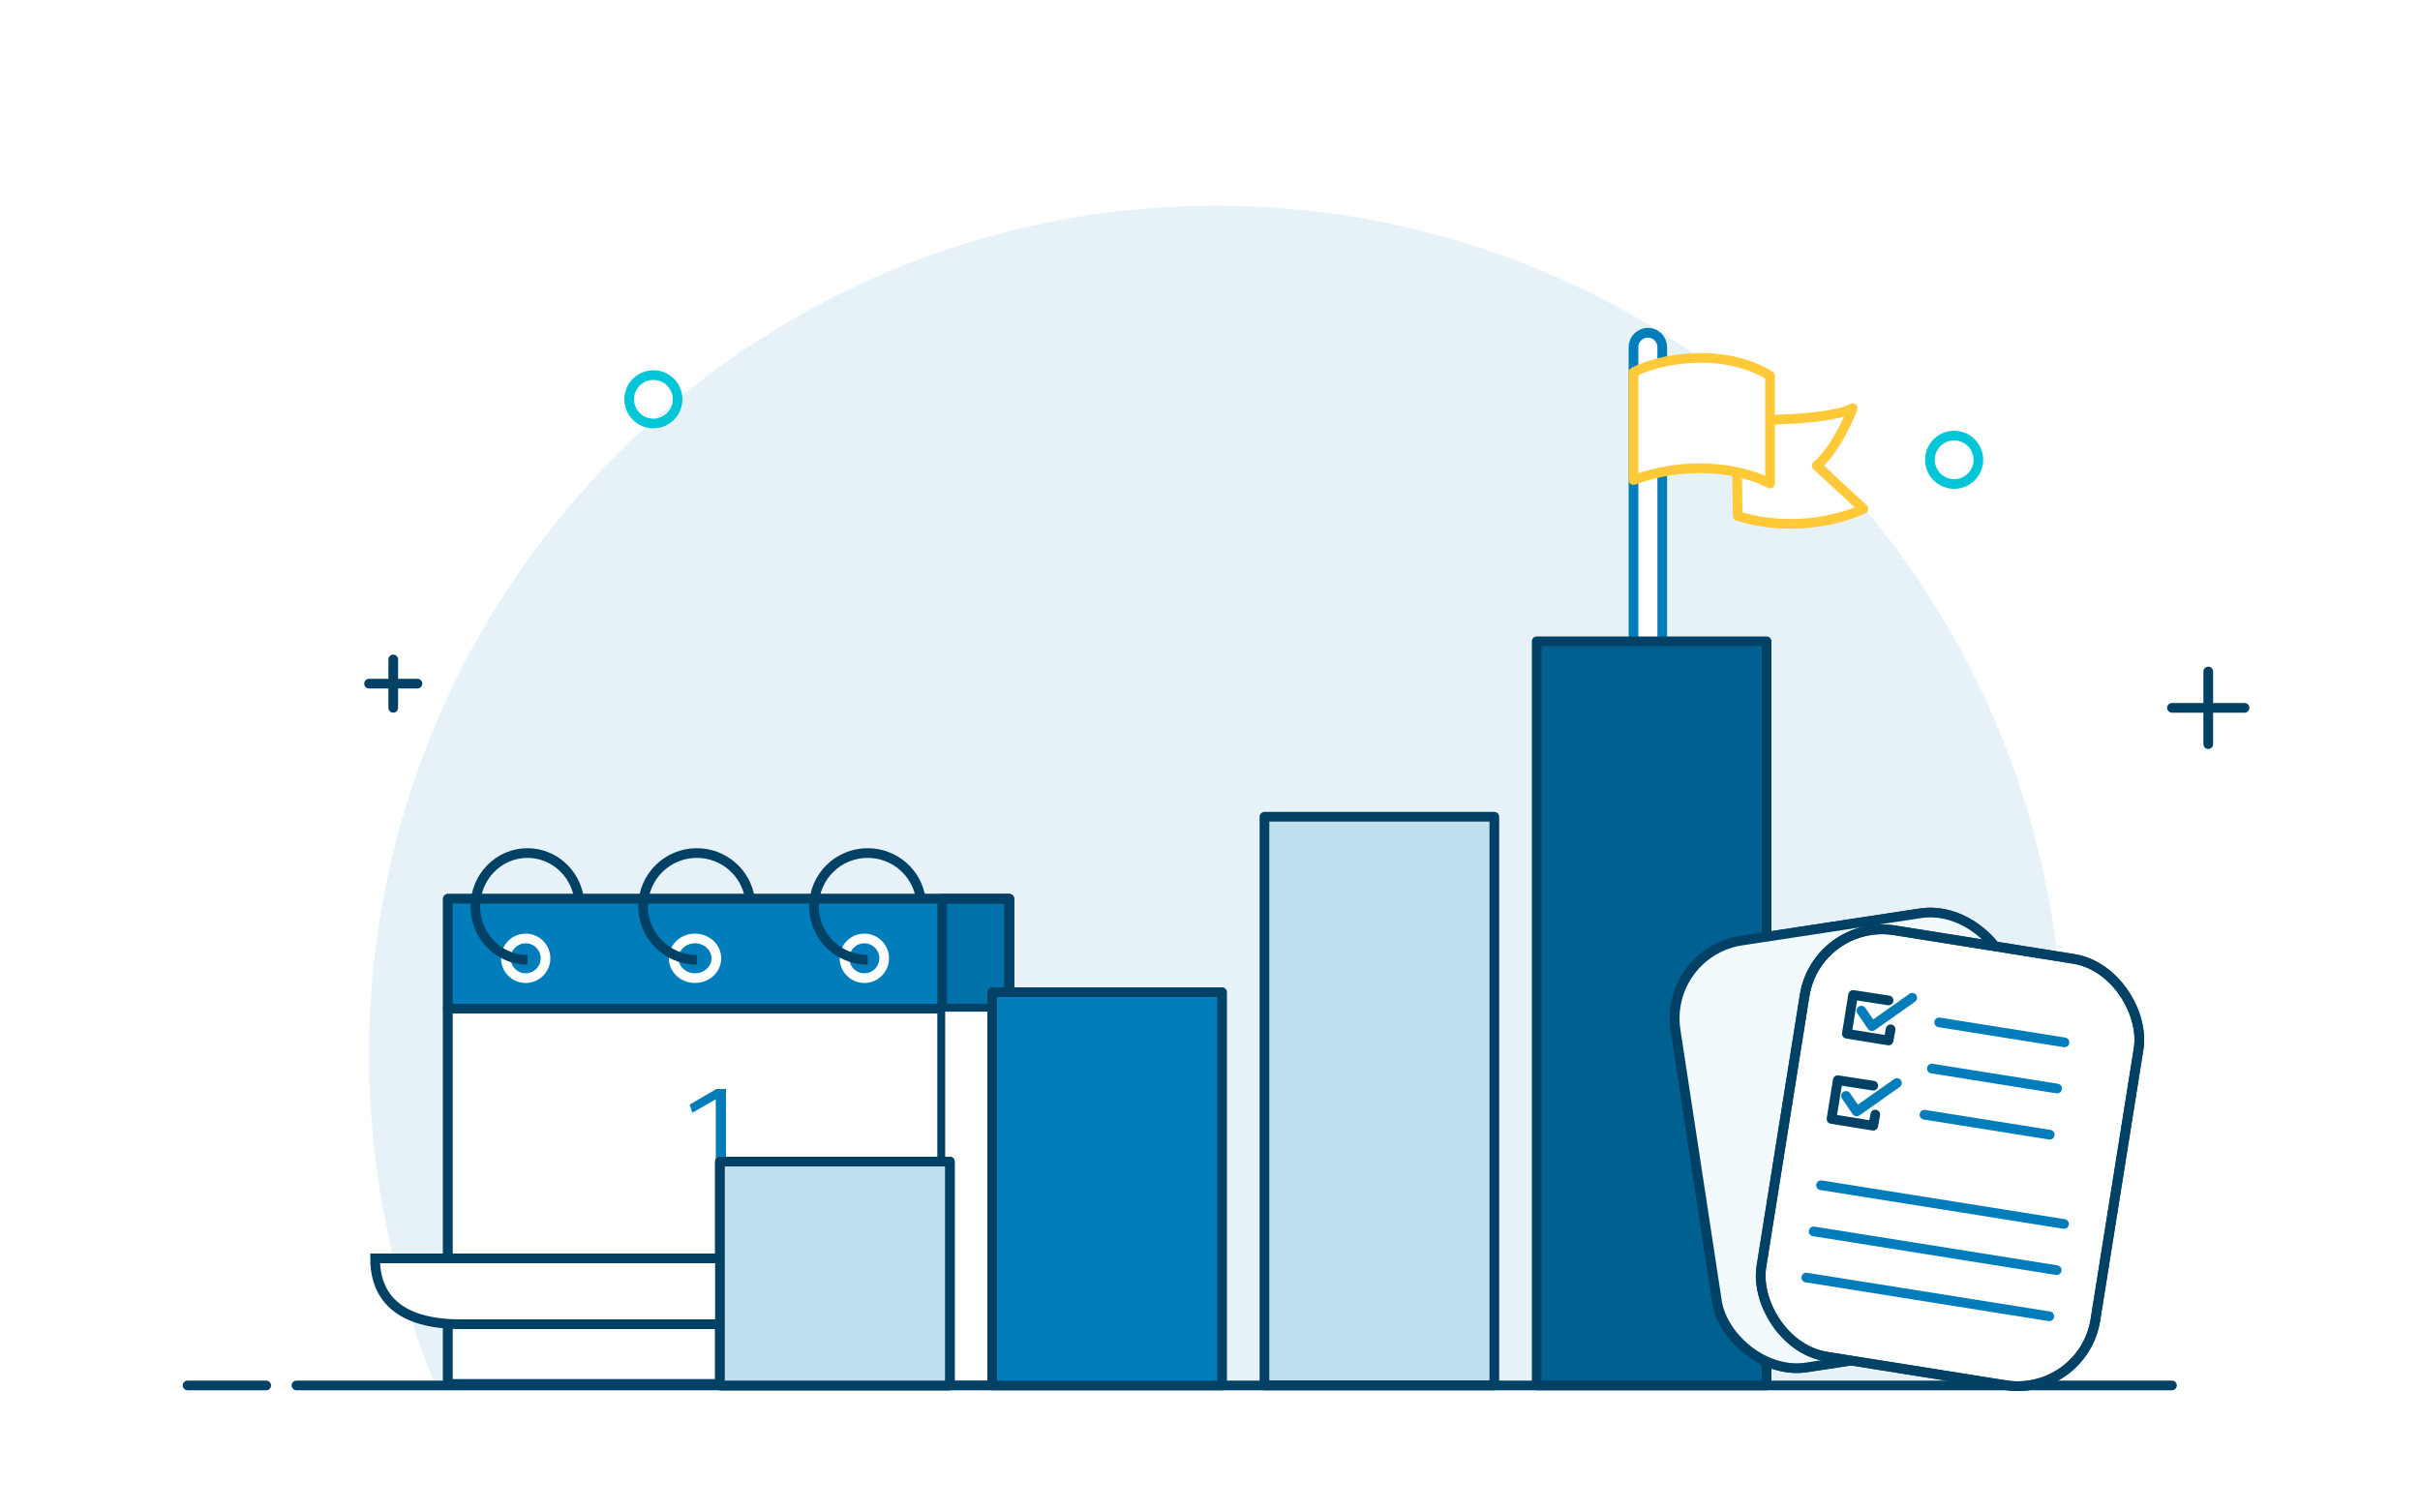 <svg width="400" height="250" viewBox="0 0 400 250" fill="none" xmlns="http://www.w3.org/2000/svg">
<rect width="400" height="250" fill="white"/>
<path opacity="0.1" d="M329.982 229C337.08 212.198 341 193.726 341 174.337C341 96.833 278.318 34 201 34C123.682 34 61 96.833 61 174.337C61 193.726 64.928 212.198 72.018 229H329.982Z" fill="#007DBA"/>
<rect x="74.03" y="148.564" width="92.79" height="80.183" stroke="#004165" stroke-width="1.6" stroke-linecap="round" stroke-linejoin="round"/>
<rect x="74.03" y="166.719" width="92.79" height="62.029" fill="white" stroke="#004165" stroke-width="1.6" stroke-linecap="round" stroke-linejoin="round"/>
<rect width="92.79" height="18.155" transform="matrix(1 0 0 -1 74.03 166.719)" fill="#007DBA" stroke="#004165" stroke-width="1.6" stroke-linecap="round" stroke-linejoin="round"/>
<path opacity="0.2" fill-rule="evenodd" clip-rule="evenodd" d="M166.82 148.565H155.726V166.719H166.82V148.565Z" fill="#004165"/>
<circle cx="86.889" cy="158.398" r="3.278" fill="#007DBA" stroke="white" stroke-width="1.6"/>
<ellipse cx="114.879" cy="158.398" rx="3.53" ry="3.278" fill="#007DBA" stroke="white" stroke-width="1.6"/>
<circle cx="142.867" cy="158.398" r="3.278" fill="#007DBA" stroke="white" stroke-width="1.6"/>
<path d="M87.186 158.65C85.219 158.65 83.405 157.975 81.954 156.838C79.897 155.225 78.569 152.684 78.569 149.825C78.569 144.951 82.427 141 87.186 141C91.527 141 95.118 144.288 95.715 148.564" stroke="#004165" stroke-width="1.6"/>
<path d="M115.176 158.65C113.15 158.65 111.284 157.975 109.79 156.838C107.672 155.225 106.306 152.684 106.306 149.825C106.306 144.951 110.277 141 115.176 141C119.644 141 123.341 144.288 123.956 148.564" stroke="#004165" stroke-width="1.6"/>
<path d="M143.416 158.65C141.391 158.65 139.524 157.975 138.031 156.838C135.912 155.225 134.546 152.684 134.546 149.825C134.546 144.951 138.517 141 143.416 141C147.885 141 151.581 144.288 152.196 148.564" stroke="#004165" stroke-width="1.6"/>
<path d="M138.589 208.071C138.589 219.656 144.576 218.09 149.927 218.157L146.649 218.914C141.298 218.914 131.016 219.656 131.016 208.071L138.589 208.071Z" fill="#BFDEEE"/>
<rect x="155.727" y="148.564" width="11.095" height="80.183" stroke="#004165" stroke-width="1.6" stroke-linecap="round" stroke-linejoin="round"/>
<rect x="156.23" y="167.223" width="10.086" height="61.02" fill="white"/>
<path d="M306.219 67.469C302.894 69.369 290.167 69.646 287 69.25L287.219 85.281C296.244 88.131 304.833 85.677 308 84.094L300.281 76.969C303.131 74.594 305.427 69.646 306.219 67.469Z" fill="white" stroke="#FFC937" stroke-width="1.6" stroke-linecap="round" stroke-linejoin="round"/>
<path d="M270 57.375C270 56.063 271.063 55 272.375 55C273.687 55 274.75 56.063 274.75 57.375V122.688H270V57.375Z" fill="white" stroke="#007DBA" stroke-width="1.6"/>
<path d="M281.281 59.156C275.581 59.156 271.385 60.74 270 61.531V79.344C280.45 75.544 289.396 78.156 292.562 79.938V62.125C291.177 61.135 286.981 59.156 281.281 59.156Z" fill="white" stroke="#FFC937" stroke-width="1.6" stroke-linecap="round" stroke-linejoin="round"/>
<rect x="119" y="192" width="38" height="37" fill="#BFDEEE" stroke="#004165" stroke-width="1.6" stroke-linecap="round" stroke-linejoin="round"/>
<rect x="209" y="135" width="38" height="94" fill="#BFDEEE" stroke="#004165" stroke-width="1.6" stroke-linecap="round" stroke-linejoin="round"/>
<rect x="254" y="106" width="38" height="123" fill="#006090" stroke="#004165" stroke-width="1.6" stroke-linecap="round" stroke-linejoin="round"/>
<path d="M359 229L49 229" stroke="#004165" stroke-width="1.6" stroke-linecap="round" stroke-linejoin="round"/>
<path d="M44 229H31" stroke="#004165" stroke-width="1.6" stroke-linecap="round" stroke-linejoin="round"/>
<path fill-rule="evenodd" clip-rule="evenodd" d="M112 66C112 68.209 110.21 70 108 70C105.791 70 104 68.209 104 66C104 63.79 105.791 62 108 62C110.21 62 112 63.79 112 66Z" stroke="#00C6D7" stroke-width="1.6" stroke-linecap="round" stroke-linejoin="round"/>
<path d="M365 111V123" stroke="#004165" stroke-width="1.6" stroke-linecap="round" stroke-linejoin="round"/>
<path d="M371 117H359" stroke="#004165" stroke-width="1.6" stroke-linecap="round" stroke-linejoin="round"/>
<path d="M65 117V109" stroke="#004165" stroke-width="1.6" stroke-linecap="round" stroke-linejoin="round"/>
<path d="M69 113H61" stroke="#004165" stroke-width="1.6" stroke-linecap="round" stroke-linejoin="round"/>
<path fill-rule="evenodd" clip-rule="evenodd" d="M327 76C327 78.209 325.21 80 323 80C320.791 80 319 78.209 319 76C319 73.79 320.791 72 323 72C325.21 72 327 73.79 327 76Z" stroke="#00C6D7" stroke-width="1.6" stroke-linecap="round" stroke-linejoin="round"/>
<path d="M130.821 208C130.821 216.376 137.082 218.422 142.051 218.88H76.148C71.112 218.88 62 217.835 62 208L130.821 208Z" fill="white"/>
<path d="M156 210.373C155.44 213.248 152.355 219 144.49 219C139.454 218.943 130.821 217.835 130.821 208C130.821 208 84.781 208 62 208C62 217.835 71.112 218.88 76.148 218.88H142.051" stroke="#004165" stroke-width="1.6"/>
<rect x="164" y="164" width="38" height="65" fill="#007DBA" stroke="#004165" stroke-width="1.6" stroke-linecap="round" stroke-linejoin="round"/>
<path d="M118.311 203H120V180H118.419L114 182.583L114.431 183.928L118.24 181.734H118.311V203Z" fill="#007DBA"/>
<rect x="119" y="192" width="38" height="37" fill="#BFDEEE" stroke="#004165" stroke-width="1.6" stroke-linecap="round" stroke-linejoin="round"/>
<rect x="275" y="157.431" width="55.907" height="71.36" rx="13" transform="rotate(-8.674 275 157.431)" fill="#F2FAFD" stroke="#004165" stroke-width="1.6"/>
<line x1="289.094" y1="199.308" x2="329.3" y2="193.174" stroke="#007DBA" stroke-width="1.6" stroke-linecap="round" stroke-linejoin="round"/>
<line x1="290.259" y1="206.946" x2="330.465" y2="200.813" stroke="#007DBA" stroke-width="1.6" stroke-linecap="round" stroke-linejoin="round"/>
<line x1="291.424" y1="214.585" x2="331.63" y2="208.452" stroke="#007DBA" stroke-width="1.6" stroke-linecap="round" stroke-linejoin="round"/>
<rect x="297.197" y="176.352" width="6.818" height="14.999" transform="rotate(-8.674 297.197 176.352)" fill="#F2FAFD" stroke="#004165" stroke-width="1.6" stroke-linecap="round" stroke-linejoin="round"/>
<rect x="307.471" y="168.347" width="6.818" height="21.363" transform="rotate(-8.674 307.471 168.347)" fill="#F2FAFD" stroke="#004165" stroke-width="1.6" stroke-linecap="round" stroke-linejoin="round"/>
<rect x="320.761" y="180.113" width="6.818" height="7.727" transform="rotate(-8.674 320.761 180.113)" fill="#F2FAFD" stroke="#004165" stroke-width="1.6" stroke-linecap="round" stroke-linejoin="round"/>
<rect x="275" y="157.431" width="55.907" height="71.36" rx="13" transform="rotate(-8.674 275 157.431)" fill="#F2FAFD" stroke="#004165" stroke-width="1.6"/>
<rect x="300.327" y="151.728" width="55.907" height="71.36" rx="13" transform="rotate(9.059 300.327 151.728)" fill="white" stroke="#004165" stroke-width="1.6"/>
<line x1="300.997" y1="195.907" x2="341.161" y2="202.311" stroke="#007DBA" stroke-width="1.6" stroke-linecap="round" stroke-linejoin="round"/>
<line x1="299.779" y1="203.538" x2="339.943" y2="209.942" stroke="#007DBA" stroke-width="1.6" stroke-linecap="round" stroke-linejoin="round"/>
<line x1="298.562" y1="211.168" x2="338.726" y2="217.572" stroke="#007DBA" stroke-width="1.6" stroke-linecap="round" stroke-linejoin="round"/>
<line x1="320.527" y1="168.993" x2="341.237" y2="172.295" stroke="#007DBA" stroke-width="1.6" stroke-linecap="round" stroke-linejoin="round"/>
<line x1="319.311" y1="176.624" x2="340.02" y2="179.926" stroke="#007DBA" stroke-width="1.6" stroke-linecap="round" stroke-linejoin="round"/>
<line x1="318.095" y1="184.254" x2="338.804" y2="187.556" stroke="#007DBA" stroke-width="1.6" stroke-linecap="round" stroke-linejoin="round"/>
<rect x="300.327" y="151.728" width="55.907" height="71.36" rx="13" transform="rotate(9.059 300.327 151.728)" stroke="#004165" stroke-width="1.6"/>
<path d="M312.162 165.363L306.299 164.454L305.261 170.864L312.162 171.982L312.499 170.136" stroke="#004165" stroke-width="1.6" stroke-linecap="round" stroke-linejoin="round"/>
<path d="M307.658 167.049L309.422 169.622L316.074 164.923" stroke="#007DBA" stroke-width="1.6" stroke-linecap="round" stroke-linejoin="round"/>
<path d="M309.628 179.453L303.765 178.544L302.727 184.954L309.628 186.072L309.964 184.226" stroke="#004165" stroke-width="1.6" stroke-linecap="round" stroke-linejoin="round"/>
<path d="M305.125 181.139L306.889 183.712L313.541 179.013" stroke="#007DBA" stroke-width="1.6" stroke-linecap="round" stroke-linejoin="round"/>
</svg>
